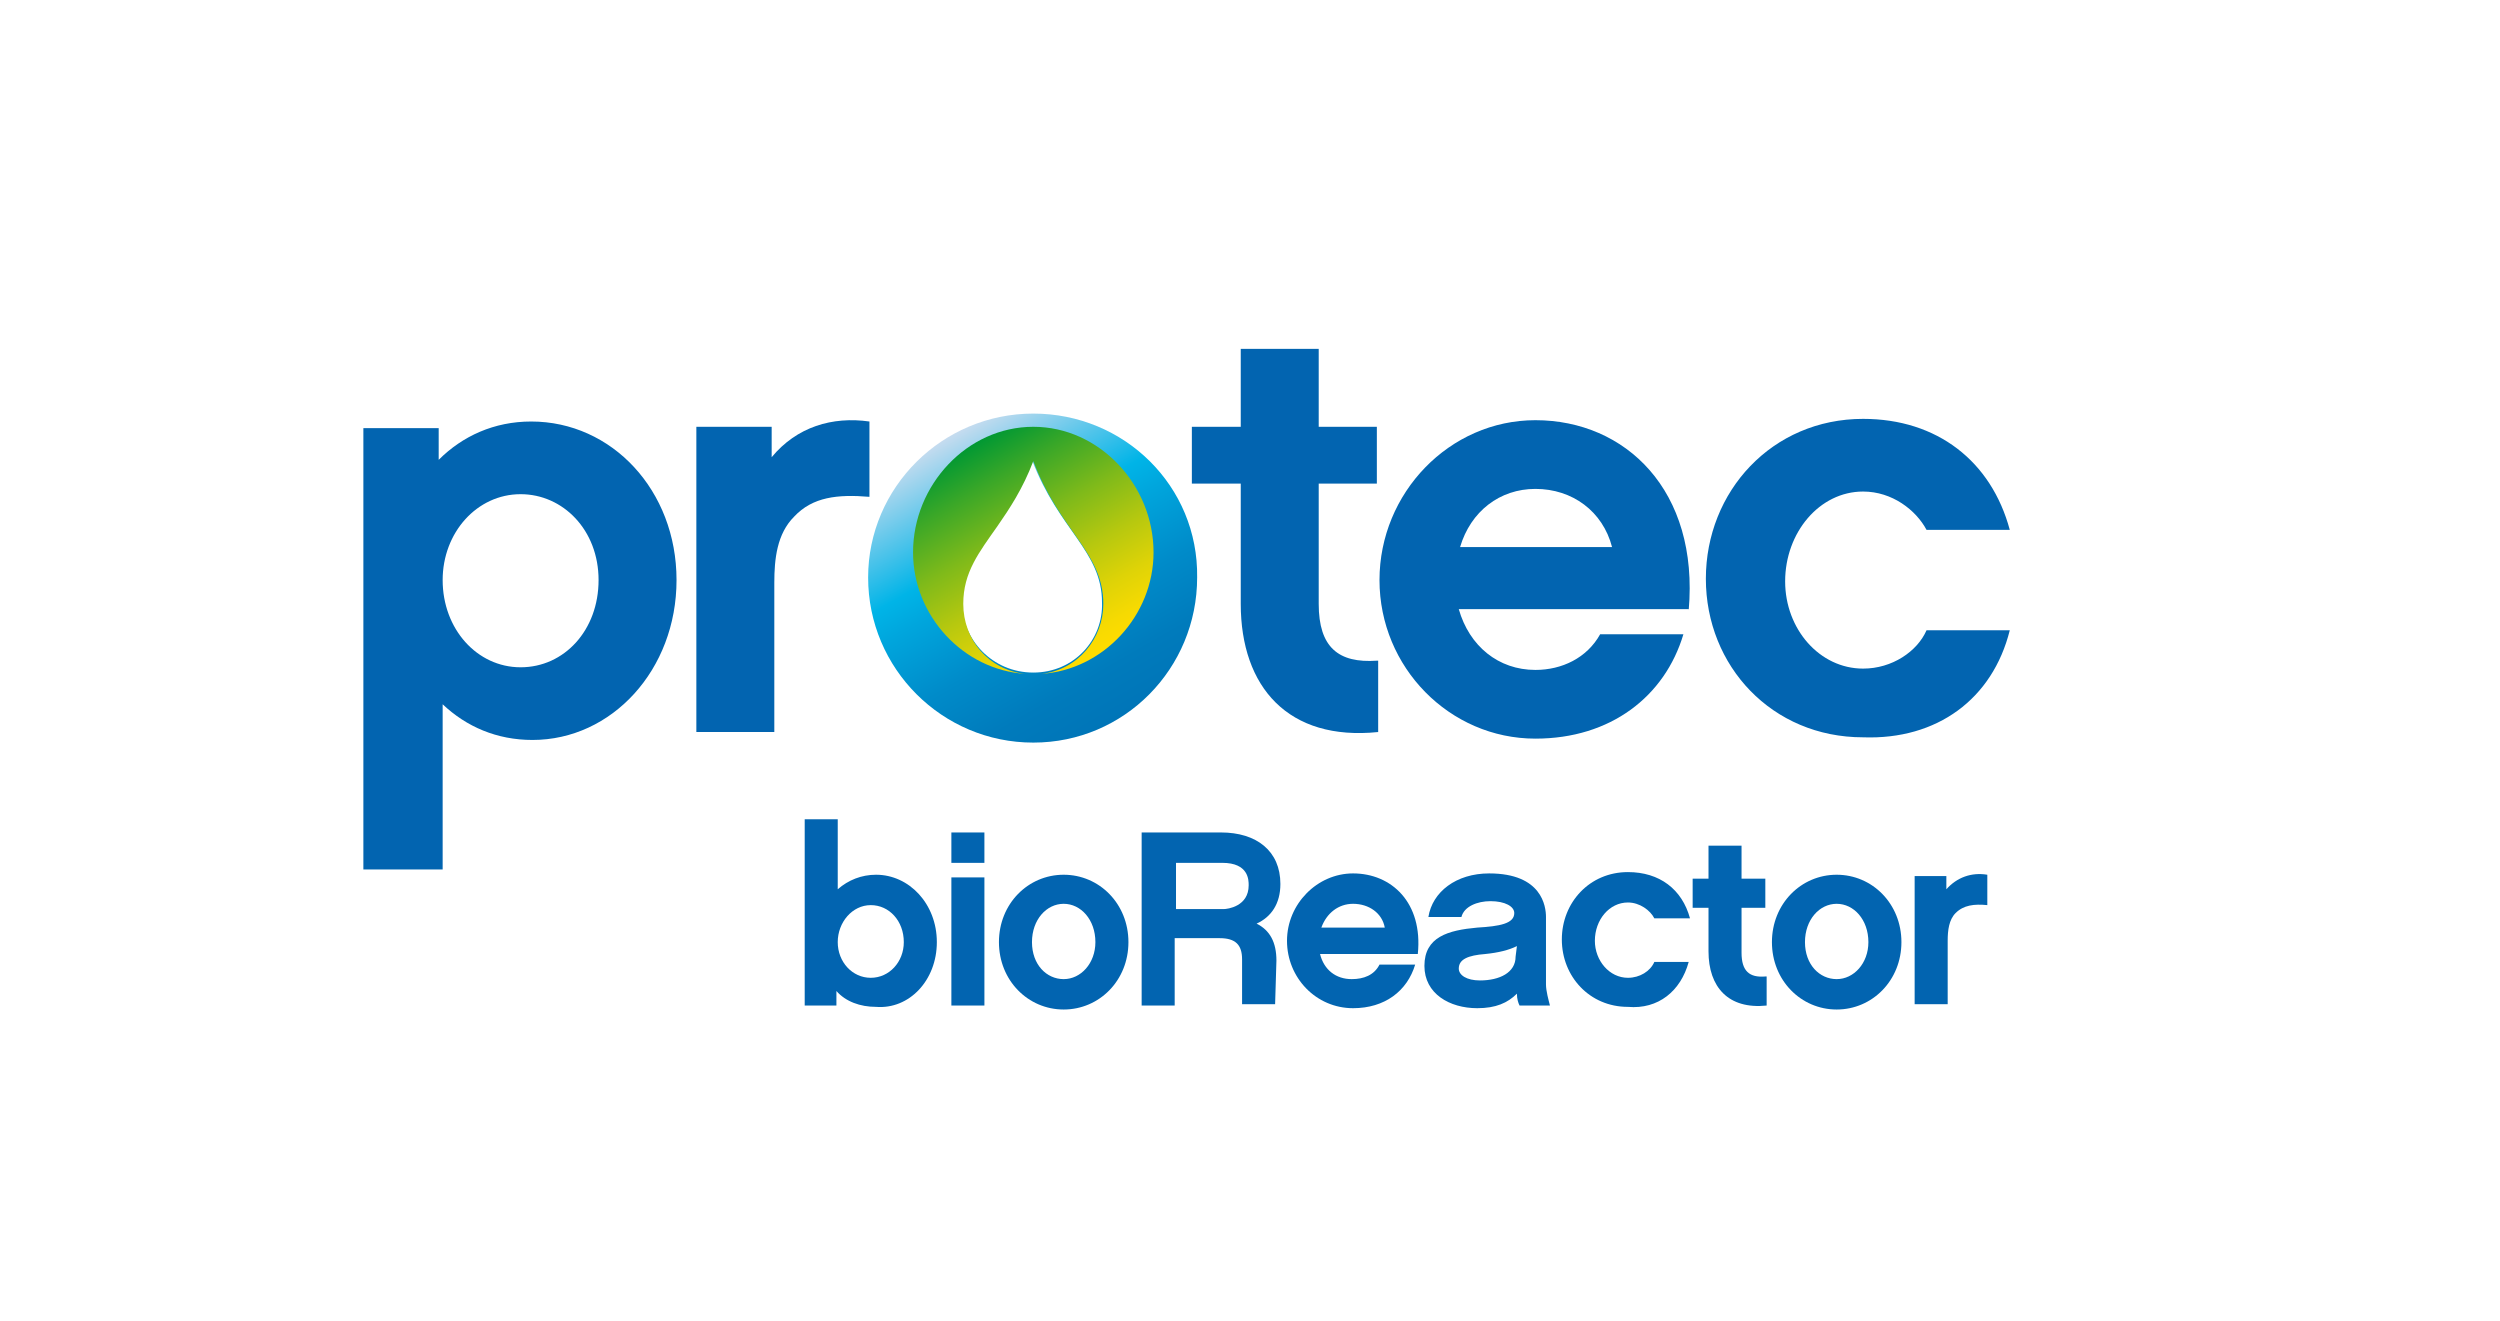 <?xml version="1.0" encoding="utf-8"?>
<!-- Generator: Adobe Illustrator 27.1.1, SVG Export Plug-In . SVG Version: 6.00 Build 0)  -->
<svg version="1.1" id="Ebene_1" xmlns="http://www.w3.org/2000/svg" xmlns:xlink="http://www.w3.org/1999/xlink" x="0px" y="0px"
	 viewBox="0 0 189.2 100" style="enable-background:new 0 0 189.2 100;" xml:space="preserve">
<style type="text/css">
	.st0{fill:#0264B0;}
	.st1{fill-rule:evenodd;clip-rule:evenodd;fill:url(#SVGID_1_);}
	.st2{fill-rule:evenodd;clip-rule:evenodd;fill:url(#SVGID_00000099652751299040304380000012616814523595607437_);}
	.st3{fill-rule:evenodd;clip-rule:evenodd;fill:url(#SVGID_00000121281359047867132520000002092584783143178882_);}
</style>
<g>
	<path class="st0" d="M45.3,43.9c0,3.8-2.6,6.6-5.9,6.6c-3.3,0-5.9-2.9-5.9-6.6c0-3.6,2.6-6.5,5.9-6.5
		C42.6,37.4,45.3,40.1,45.3,43.9z M51.2,43.9c0-6.8-4.9-12-11-12c-2.8,0-5.2,1.1-7,2.9v-2.4h-5.7v33.4h6V53.3
		c1.8,1.7,4.1,2.7,6.8,2.7C46.3,56,51.2,50.7,51.2,43.9z"/>
	<path class="st0" d="M65.8,31.9c-2.8-0.4-5.5,0.4-7.4,2.7v-2.3h-5.7v23.1h5.9V44.1c0-1.8,0.2-3.7,1.5-5c1.4-1.5,3.3-1.7,5.7-1.5
		C65.8,37.7,65.8,31.9,65.8,31.9z"/>
	<path class="st0" d="M104.2,50c-2.9,0.2-4.4-1-4.4-4.3v-9.1h4.4v-4.3h-4.4v-5.9h-5.9v5.9h-3.7v4.3h3.7v9.1c0,6.3,3.6,10.4,10.4,9.7
		V50z"/>
	<path class="st0" d="M110.5,41.4c0.8-2.7,3-4.4,5.7-4.4c2.8,0,5.1,1.7,5.8,4.4H110.5z M127.8,46.2c0.8-9.1-4.8-14.4-11.6-14.4
		c-6.5,0-11.8,5.5-11.8,12.1s5.3,12,11.8,12c5.7,0,9.8-3.2,11.2-7.9h-6.3c-1,1.8-2.9,2.7-4.9,2.7c-2.8,0-5-1.8-5.8-4.6H127.8
		L127.8,46.2z"/>
	<path class="st0" d="M152.1,47.7h-6.3c-0.7,1.6-2.6,2.9-4.8,2.9c-3.3,0-5.9-3-5.9-6.6c0-3.7,2.6-6.8,5.9-6.8c2.2,0,4,1.4,4.8,2.9
		h6.3c-1.4-5.2-5.5-8.4-11.1-8.4c-6.9,0-11.9,5.5-11.9,12.1s5,12,11.9,12C146.6,56,150.8,52.9,152.1,47.7z"/>
	<path class="st0" d="M68.4,71.3c0,1.5-1.1,2.7-2.5,2.7c-1.4,0-2.5-1.2-2.5-2.7c0-1.5,1.1-2.8,2.5-2.8
		C67.3,68.5,68.4,69.7,68.4,71.3z M70.9,71.3c0-2.9-2.1-5.1-4.6-5.1c-1.1,0-2.1,0.4-2.9,1.1V62h-2.5v14.1h2.4V75
		c0.7,0.8,1.8,1.2,3,1.2C68.8,76.4,70.9,74.2,70.9,71.3z"/>
	<path class="st0" d="M72,76.1h2.5v-9.7H72V76.1z M72,65.3h2.5V63H72V65.3z"/>
	<path class="st0" d="M80.5,74.1c-1.3,0-2.4-1.1-2.4-2.8c0-1.7,1.1-2.9,2.4-2.9c1.3,0,2.4,1.2,2.4,2.9
		C82.9,72.9,81.8,74.1,80.5,74.1z M80.5,66.2c-2.7,0-4.9,2.2-4.9,5.1c0,2.9,2.2,5.1,4.9,5.1c2.7,0,4.9-2.2,4.9-5.1
		S83.2,66.2,80.5,66.2z"/>
	<path class="st0" d="M89,68.8v-3.5h3.5c2,0,2,1.3,2,1.7c0,1.6-1.6,1.8-1.9,1.8H89z M96.6,72.7c0-1.4-0.5-2.3-1.5-2.8
		c1.1-0.5,1.8-1.5,1.8-3c0-2.5-1.8-3.9-4.5-3.9h-6v13.1h2.5V71h3.4c1.2,0,1.7,0.5,1.7,1.6v3.4h2.5L96.6,72.7L96.6,72.7z"/>
	<path class="st0" d="M100,70.2c0.4-1.1,1.3-1.8,2.4-1.8c1.2,0,2.2,0.7,2.4,1.8H100z M107.3,72.2c0.4-3.9-2-6.1-4.9-6.1
		c-2.7,0-5,2.3-5,5.1c0,2.8,2.2,5.1,5,5.1c2.4,0,4.1-1.3,4.7-3.3h-2.7c-0.4,0.8-1.2,1.1-2.1,1.1c-1.2,0-2.1-0.7-2.4-1.9L107.3,72.2
		L107.3,72.2z"/>
	<path class="st0" d="M114.7,72.4c0,1.2-1.2,1.8-2.7,1.8c-1,0-1.6-0.4-1.6-0.9c0-0.7,0.7-1,2-1.1c1-0.1,1.8-0.3,2.4-0.6L114.7,72.4
		L114.7,72.4z M115,76.1h2.3c-0.1-0.4-0.3-1.1-0.3-1.6v-5.1c0-0.8-0.3-3.3-4.3-3.3c-2.5,0-4.3,1.4-4.6,3.3h2.5
		c0.2-0.8,1.2-1.2,2.2-1.2c1.1,0,1.8,0.4,1.8,0.9c0,0.8-1.1,1-2.8,1.1c-2.2,0.2-4,0.7-4,2.9c0,2.1,1.9,3.2,4,3.2
		c1.4,0,2.3-0.4,3-1.1C114.8,75.6,114.9,75.9,115,76.1z"/>
	<path class="st0" d="M127.8,72.8h-2.6c-0.3,0.7-1.1,1.2-2,1.2c-1.4,0-2.5-1.3-2.5-2.8c0-1.6,1.1-2.9,2.5-2.9c0.9,0,1.7,0.6,2,1.2
		h2.7c-0.6-2.2-2.3-3.5-4.7-3.5c-2.9,0-5,2.3-5,5.1c0,2.8,2.1,5.1,5,5.1C125.5,76.4,127.2,75,127.8,72.8z"/>
	<path class="st0" d="M133.6,73.9c-1.2,0.1-1.8-0.4-1.8-1.8v-3.4h1.8v-2.2h-1.8v-2.5h-2.5v2.5h-1.2v2.2h1.2V72
		c0,2.7,1.5,4.4,4.4,4.1V73.9L133.6,73.9z"/>
	<path class="st0" d="M139,74.1c-1.3,0-2.4-1.1-2.4-2.8c0-1.7,1.1-2.9,2.4-2.9c1.3,0,2.4,1.2,2.4,2.9
		C141.4,72.9,140.3,74.1,139,74.1z M139,66.2c-2.7,0-4.9,2.2-4.9,5.1c0,2.9,2.2,5.1,4.9,5.1c2.7,0,4.9-2.2,4.9-5.1
		S141.7,66.2,139,66.2z"/>
	<path class="st0" d="M150.4,66.2c-1.2-0.2-2.3,0.2-3.1,1.1v-1h-2.4v9.7h2.5v-4.8c0-0.8,0.1-1.6,0.6-2.1c0.6-0.6,1.4-0.7,2.4-0.6
		L150.4,66.2C150.5,66.2,150.4,66.2,150.4,66.2z"/>
	
		<linearGradient id="SVGID_1_" gradientUnits="userSpaceOnUse" x1="84.428" y1="782.177" x2="71.959" y2="760.58" gradientTransform="matrix(1 0 0 1 0 -727.658)">
		<stop  offset="0" style="stop-color:#0075B8"/>
		<stop  offset="0.147" style="stop-color:#007BBC"/>
		<stop  offset="0.34" style="stop-color:#008BC9"/>
		<stop  offset="0.557" style="stop-color:#00A6DD"/>
		<stop  offset="0.65" style="stop-color:#00B4E7"/>
		<stop  offset="0.829" style="stop-color:#64C8EB"/>
		<stop  offset="1" style="stop-color:#C7DCEF"/>
	</linearGradient>
	<path class="st1" d="M78.2,31.3c-6.9,0-12.5,5.6-12.5,12.4c0,6.9,5.6,12.5,12.5,12.5c6.9,0,12.4-5.6,12.4-12.5
		C90.7,36.8,85.1,31.3,78.2,31.3z M78.2,50.9c-3.1,0-5.4-2.5-5.4-5.3c0-2.4,1.2-3.9,2.6-5.9c0.9-1.3,1.9-2.8,2.7-4.9c0,0,0,0,0-0.1
		c0,0,0,0,0,0.1c2,5.3,5.3,6.9,5.3,10.8C83.5,48.4,81.3,50.9,78.2,50.9z"/>
	<g>
		
			<linearGradient id="SVGID_00000090260578395918575510000011170170651662380719_" gradientUnits="userSpaceOnUse" x1="78.224" y1="778.631" x2="78.204" y2="778.598" gradientTransform="matrix(1 0 0 1 0 -727.658)">
			<stop  offset="0" style="stop-color:#FFDC00"/>
			<stop  offset="8.490000e-02" style="stop-color:#F6DA02"/>
			<stop  offset="0.224" style="stop-color:#DED307"/>
			<stop  offset="0.399" style="stop-color:#B6C80F"/>
			<stop  offset="0.603" style="stop-color:#7FBA1A"/>
			<stop  offset="0.83" style="stop-color:#39A728"/>
			<stop  offset="1" style="stop-color:#009833"/>
		</linearGradient>
		<path style="fill-rule:evenodd;clip-rule:evenodd;fill:url(#SVGID_00000090260578395918575510000011170170651662380719_);" d="
			M78.2,50.9L78.2,50.9C78.2,50.9,78.2,50.9,78.2,50.9C78.3,50.9,78.2,50.9,78.2,50.9z"/>
		
			<linearGradient id="SVGID_00000043430677285117925450000009956955572080737428_" gradientUnits="userSpaceOnUse" x1="82.8" y1="777.301" x2="73.547" y2="761.273" gradientTransform="matrix(1 0 0 1 0 -727.658)">
			<stop  offset="0" style="stop-color:#FFDC00"/>
			<stop  offset="8.490000e-02" style="stop-color:#F6DA02"/>
			<stop  offset="0.224" style="stop-color:#DED307"/>
			<stop  offset="0.399" style="stop-color:#B6C80F"/>
			<stop  offset="0.603" style="stop-color:#7FBA1A"/>
			<stop  offset="0.83" style="stop-color:#39A728"/>
			<stop  offset="1" style="stop-color:#009833"/>
		</linearGradient>
		<path style="fill-rule:evenodd;clip-rule:evenodd;fill:url(#SVGID_00000043430677285117925450000009956955572080737428_);" d="
			M78.2,32.3c-5,0-9.1,4.4-9.1,9.5c0,4.8,3.8,8.9,8.5,9.2c-2.8-0.3-4.7-2.6-4.7-5.3c0-2.4,1.2-3.9,2.6-5.9c0.9-1.3,1.9-2.8,2.7-4.9
			c0,0,0,0,0-0.1c0,0,0,0,0,0.1c2,5.3,5.3,6.9,5.3,10.8c0,2.6-1.9,5-4.7,5.3c4.7-0.3,8.5-4.4,8.5-9.2C87.3,36.7,83.2,32.3,78.2,32.3
			z"/>
	</g>
</g>
</svg>
